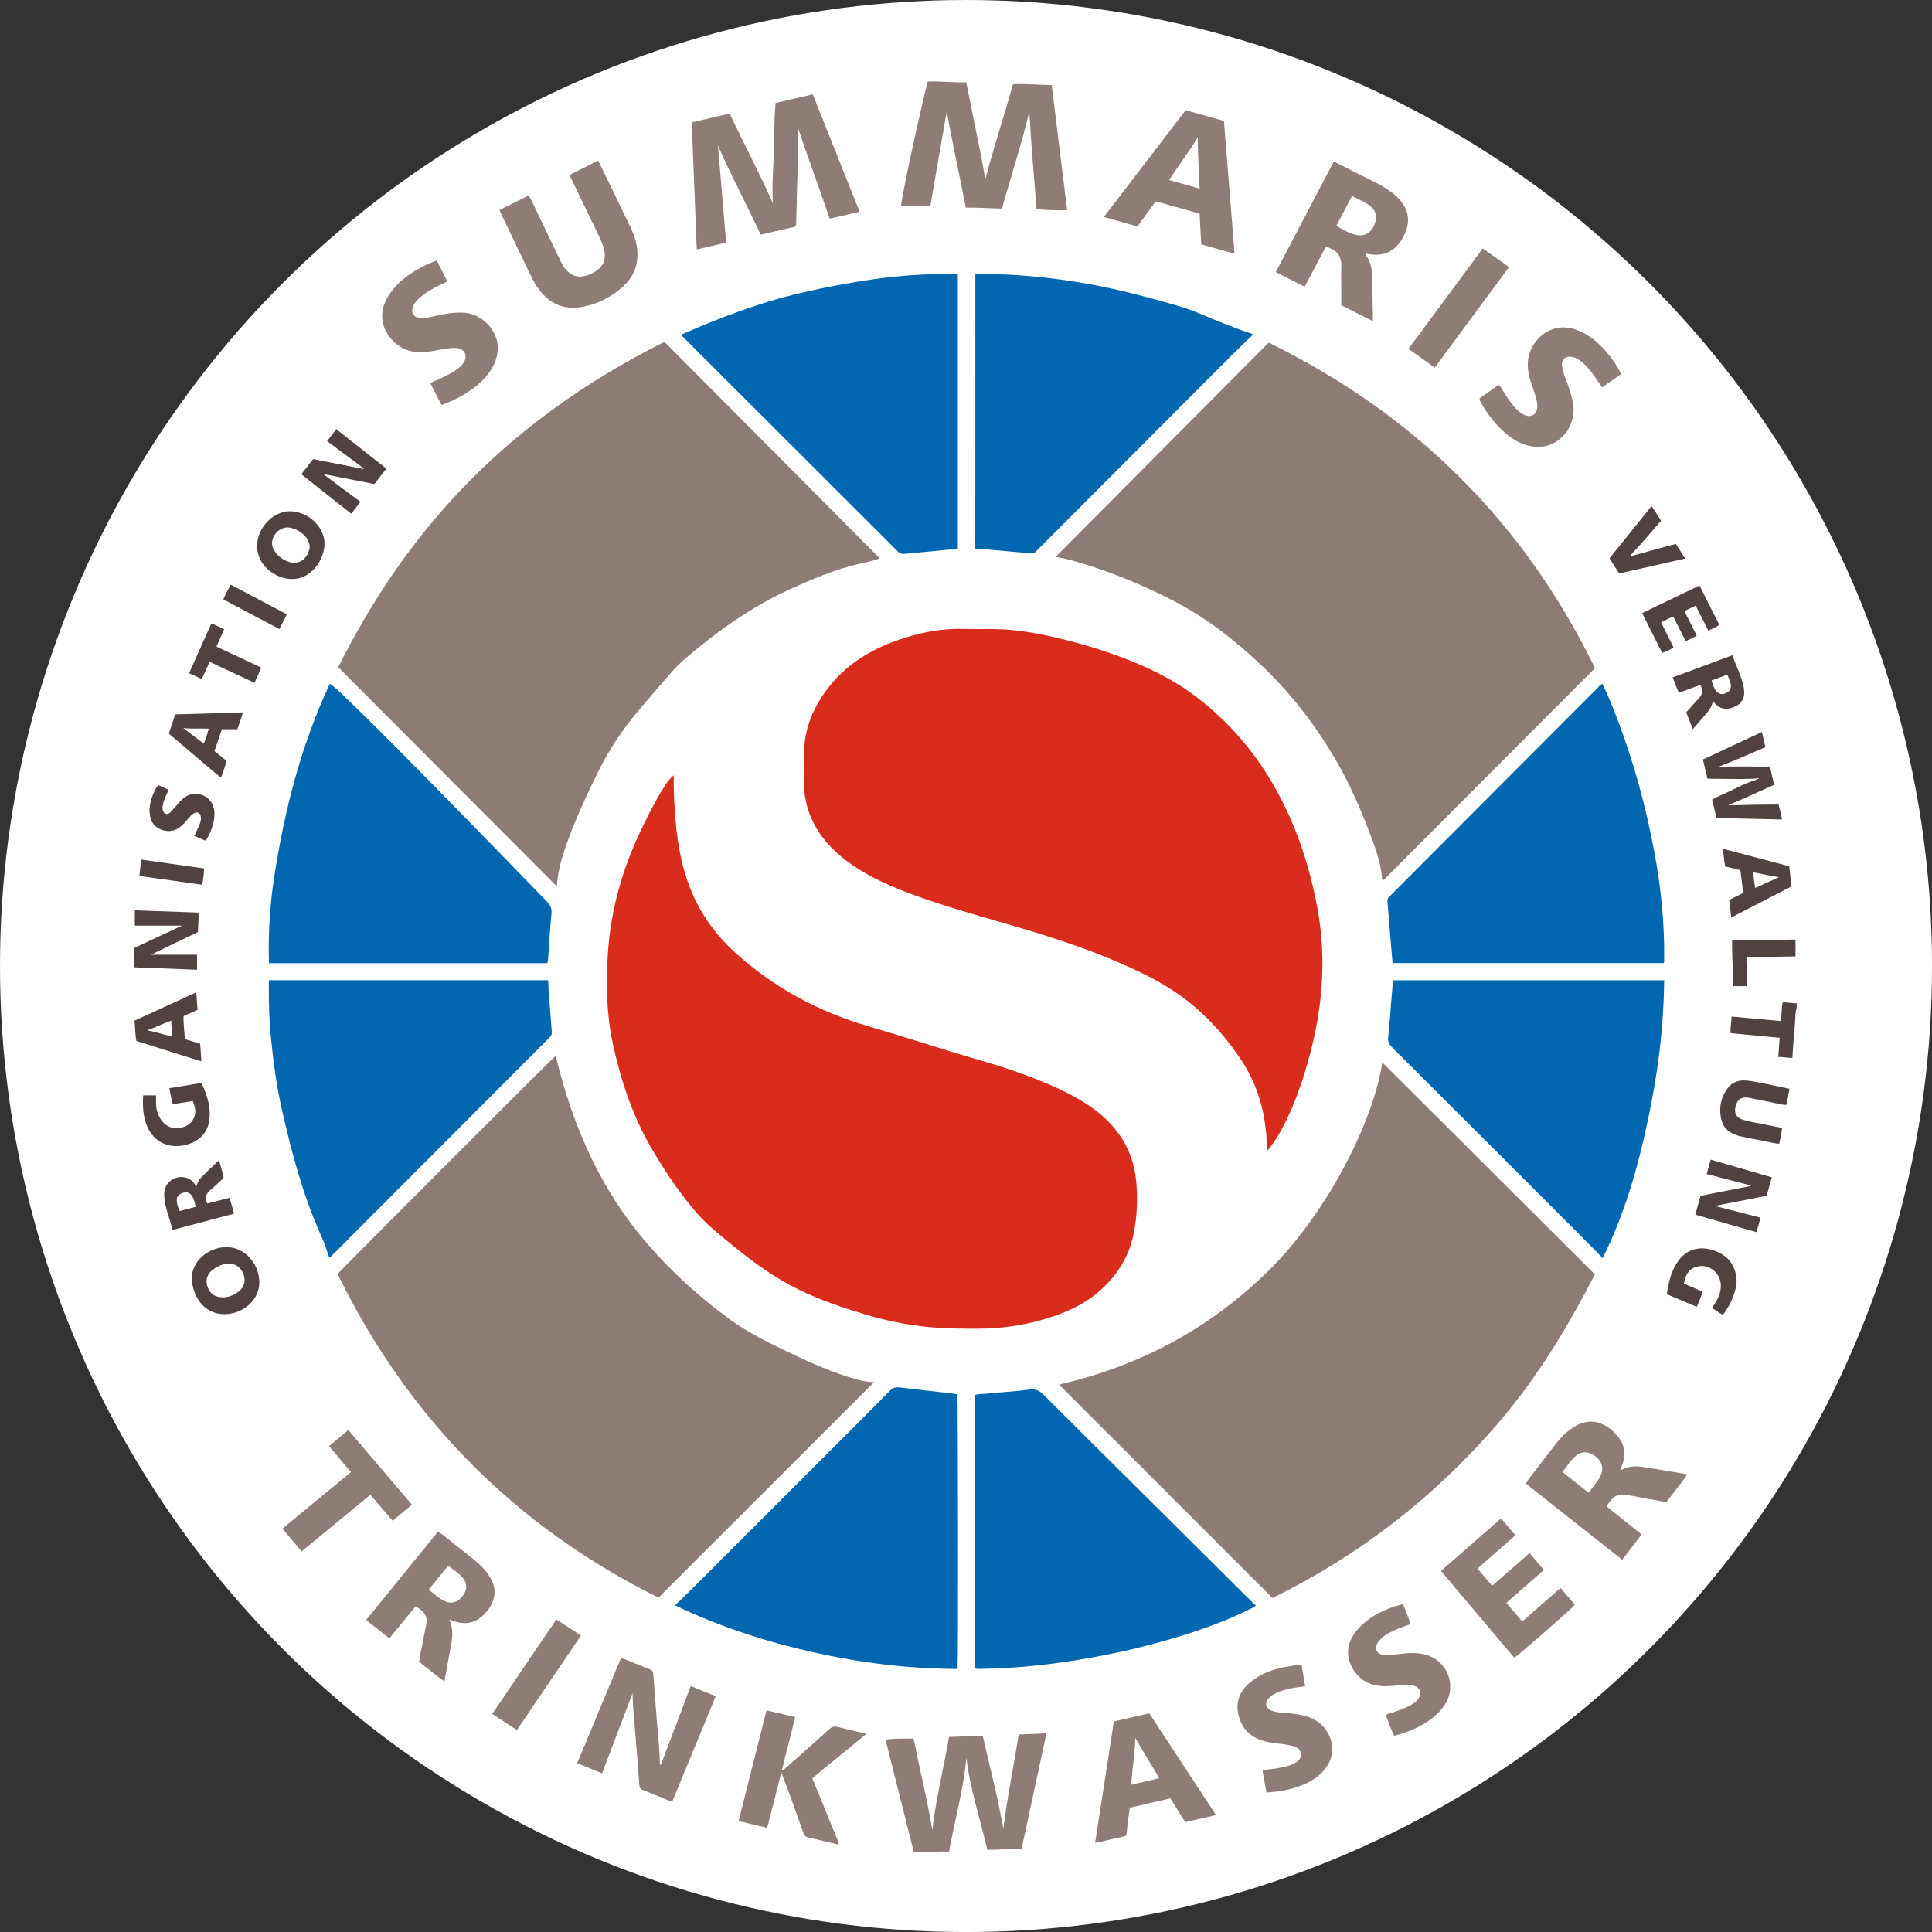 <?xml version="1.0" encoding="UTF-8"?>
<svg xmlns="http://www.w3.org/2000/svg" id="Ebene_1" version="1.1" viewBox="0 0 672.47 672.47">
  <rect x="0" y="0" width="672.47" height="672.47" fill="#333333" stroke="none"/>
  <circle cx="336.24" cy="336.24" r="336.24" style="fill: #fff;"></circle>
  <g>
    <path d="M625.38,350.71c-.59,1.65-.42,3.39-.58,5.09-.38,4.07-.63,8.15-.94,12.39-1.62.1-3.15-.35-4.88-.3.16-2.23.3-4.35.46-6.67-5.65-.53-11.31-1.07-17.04-1.61-.21-1.95.28-3.78.3-5.78,5.73.53,11.36,1.04,17.03,1.56.61-2.15.23-4.34.76-6.45,1.65-.23,3.25.42,4.88.24,0,.5,0,1.02,0,1.53Z" style="fill: #504240;"></path>
    <path d="M441.02,400.65c-.01-3.1-.23-5.84-.57-8.57-1.07-8.62-3.96-16.59-8.83-23.76-6.2-9.14-13.66-17.12-22.91-23.26-6.49-4.31-13.54-7.59-20.69-10.64-13.32-5.67-27.15-9.81-41.03-13.82-10.93-3.15-21.86-6.3-32.48-10.44-6.97-2.72-13.69-5.92-19.72-10.43-5.2-3.89-9.49-8.54-12.21-14.53-1.85-4.07-2.71-8.35-2.79-12.79-.07-3.89-.12-7.78.09-11.67.42-7.71,3.27-14.47,7.84-20.6,6.31-8.47,14.77-13.81,24.6-17.27,7.45-2.61,15.03-4.2,22.97-3.96,4.5.14,9.01-.09,13.52.13,5.89.29,11.68,1.28,17.42,2.58,9.22,2.09,18.27,4.76,27.05,8.28,7.95,3.19,15.57,7,22.45,12.16,12.19,9.13,21.8,20.47,29.04,33.88,6.77,12.52,11.1,25.84,13.72,39.79,1.72,9.17,2.19,18.39,1.51,27.66-.75,10.23-2.86,20.22-5.88,30.01-2.14,6.94-4.73,13.71-8.23,20.09-1.33,2.42-2.82,4.74-4.87,7.16Z" style="fill: #da2c1d;"></path>
    <path d="M234.52,269.84c-.1,3.95.08,7.58.29,11.21.57,10.04,1.99,19.92,5.9,29.29,3.51,8.41,8.83,15.53,15.58,21.6,13.35,11.98,28.75,20.22,45.94,25.27,10.13,2.97,20.19,6.18,30.28,9.28,7.16,2.21,14.43,4.08,21.49,6.64,7.39,2.68,14.73,5.52,21.55,9.5,5.31,3.09,10.09,6.81,13.73,11.84,3.75,5.18,5.76,11,6.26,17.35.46,5.79.24,11.54-.88,17.26-1.66,8.55-6.08,15.38-12.7,20.93-5.41,4.53-11.74,7.17-18.39,9.14-7.54,2.24-15.26,3.31-23.13,3.33-5.74.01-11.47-.02-17.18-.58-7.33-.72-14.54-2.12-21.61-4.23-8.07-2.41-16.05-5.08-23.64-8.79-8.32-4.07-15.77-9.47-22.9-15.32-4.23-3.47-8.57-6.82-12.22-10.95-6.13-6.93-11.21-14.58-15.9-22.53-6.82-11.57-10.96-24.1-13.75-37.16-2.18-10.22-2.3-20.54-1.67-30.86.97-15.79,5.39-30.71,12.38-44.88,2.15-4.36,4.32-8.69,6.9-12.81.97-1.55,1.96-3.1,3.67-4.53Z" style="fill: #da2c1d;"></path>
    <path d="M306.22,194.33c-2.41.92-4.7,1.37-6.97,1.88-8.58,1.94-16.6,5.37-24.55,9.01-13.42,6.15-25.27,14.66-36.42,24.23-3.08,2.64-5.65,5.77-8.29,8.84-3.93,4.58-7.96,9.08-11.63,13.88-4.17,5.47-7.68,11.33-10.69,17.52-3.97,8.19-7.82,16.43-10.79,25.05-1.52,4.39-2.73,8.85-3.07,13.77-25.49-25.55-50.8-50.92-76.09-76.28,21.77-43.35,54.42-83.62,113.54-113.24,24.93,25.05,49.89,50.13,74.96,75.34Z" style="fill: #8d7b76;"></path>
    <path d="M193.32,367.58c.62,1.46.84,2.88,1.19,4.25,3.28,12.55,7.72,24.66,13.8,36.14,4.78,9.03,10.47,17.45,17.18,25.16,8.57,9.85,18.17,18.57,28.73,26.24,5.16,3.74,10.75,6.71,16.47,9.48,8.01,3.88,16.03,7.71,24.53,10.41,3,.96,6.03,1.82,9.04,1.81-24.98,24.97-49.97,49.94-75.06,75.02-49.78-24.7-87.1-62.34-111.7-112.66.65-.91,74.08-74.41,75.82-75.85Z" style="fill: #8d7b76;"></path>
    <path d="M367.41,193.86c24.76-24.91,49.47-49.76,74.17-74.61,50.73,24.88,88.74,62.34,113.59,113.3-24.56,24.62-49.11,49.22-73.7,73.88-.25-.34-.4-.46-.41-.59-.5-6.2-2.77-11.91-4.98-17.62-2.96-7.63-6.25-15.13-10.31-22.25-7.25-12.7-16-24.25-26.62-34.32-9.36-8.87-19.45-16.76-30.98-22.68-10.85-5.58-22.07-10.18-33.8-13.55-2.31-.66-4.62-1.24-6.96-1.56Z" style="fill: #8d7b76;"></path>
    <path d="M442.92,556.21c-24.75-24.75-49.47-49.46-74.29-74.28,27.85-6.41,52.16-19.28,72.69-39.42,21.15-20.74,37.03-53.12,39.79-72.74,24.71,24.64,49.3,49.16,74.01,73.8-9.42,18.31-20,35.87-33.47,51.56-22.09,25.75-48.31,46.14-78.73,61.08Z" style="fill: #8d7b76;"></path>
    <path d="M234.96,558.78c2.08-2.02,3.93-3.78,5.74-5.59,16.09-16.07,32.17-32.14,48.24-48.22,6.99-6.99,13.99-13.96,20.93-21,.95-.96,1.86-1.21,3.11-1.06,6.09.73,12.19,1.41,18.29,2.11.66.08,1.31.2,1.96.3.23,1.14.32,93.14.08,95.59-16.96-.05-33.69-2.11-50.25-5.8-16.49-3.7-32.47-8.86-48.1-16.33Z" style="fill: #0167b0;"></path>
    <path d="M190.5,335.24h-96.88c-.3-10.02.28-19.96,1.8-29.82,3.58-23.25,9.3-45.88,19.39-67.43,1.71,1.17,2.97,2.42,4.26,3.64,8.61,8.19,16.97,16.63,25.31,25.09,15.43,15.63,30.75,31.37,46.04,47.14,1.29,1.33,1.73,2.59,1.52,4.46-.52,4.73-.74,9.49-1.08,14.23-.06.86-.05,1.73-.36,2.69Z" style="fill: #0167b0;"></path>
    <path d="M339.44,580.75v-95.19c1.27-.43,2.56-.33,3.81-.46,5.04-.52,10.11-.75,15.12-1.44,2.25-.31,3.55.49,5,1.95,11.94,11.95,23.95,23.83,35.94,35.74,12.38,12.3,24.76,24.61,37.15,36.91.18.18.42.29.68.47-.44.66-.99.79-1.46,1.03-8.96,4.55-18.4,7.85-28.01,10.68-10.89,3.2-21.95,5.64-33.16,7.43-11.03,1.76-22.1,2.89-33.27,3.01-.57,0-1.14.1-1.8-.13Z" style="fill: #0167b0;"></path>
    <path d="M579.12,335.21h-94.41c-.22-2.55-.45-5.04-.65-7.52-.38-4.64-.71-9.28-1.14-13.92-.08-.87.31-1.32.83-1.84,5.82-5.83,11.64-11.67,17.46-17.51,18.26-18.3,36.51-36.59,54.77-54.88.53-.53.98-1.16,1.73-1.56,1.86,3.79,3.47,7.65,4.96,11.56,5.85,15.25,10.16,30.93,13.15,46.97,2.28,12.24,3.59,24.59,3.42,37.07,0,.5.1,1.01-.12,1.63Z" style="fill: #0167b0;"></path>
    <path d="M93.72,341.18h97.1c.09,1.94.08,3.82.26,5.7.4,4.07.63,8.16.98,12.24.07.86-.2,1.42-.79,2.01-25.18,25.22-50.35,50.45-75.53,75.67-.32.32-.57.72-1.17.89-.83-2.67-1.76-5.3-2.9-7.84-6.26-13.9-10.11-28.57-13.49-43.35-1.91-8.37-3.03-16.89-3.89-25.45-.62-6.18-.75-12.36-.73-18.56-.01-.4-.07-.81.16-1.31Z" style="fill: #0167b0;"></path>
    <path d="M339.49,95.46c2.9,0,5.7-.08,8.5.02,3.78.13,7.56.36,11.33.71,6.47.6,12.9,1.47,19.29,2.6,10.57,1.88,20.92,4.66,31.23,7.61,5.61,1.6,10.87,4.15,16.29,6.26,3.23,1.26,6.46,2.52,10.09,3.7-2.53,2.47-4.94,4.75-7.28,7.09-21.89,21.92-43.77,43.85-65.65,65.77-.94.94-1.91,1.86-2.81,2.84-.47.51-.96.62-1.63.55-5.45-.51-10.9-.96-16.36-1.46-.97-.09-1.94.08-3.02.02.02-31.89.02-63.76.02-95.71Z" style="fill: #0167b0;"></path>
    <path d="M333.39,95.59v95.5c-1.17.32-2.35.13-3.49.25-5.04.51-10.08.94-15.12,1.44-.95.09-1.61-.17-2.3-.86-24.87-24.86-49.76-49.7-74.65-74.55-.32-.32-.7-.59-.81-.86,13.57-5.93,27.33-11.21,41.75-14.56,8.56-1.99,17.18-3.62,25.88-4.84,8.99-1.26,18.01-1.85,27.08-1.7.51.01,1.02-.11,1.66.18Z" style="fill: #0167b0;"></path>
    <path d="M557.85,437.91c-2.51-2.55-4.78-4.89-7.09-7.2-22.12-22.13-44.23-44.25-66.39-66.34-1.07-1.06-1.33-2.07-1.17-3.52.47-4.37.76-8.77,1.12-13.15.18-2.14.36-4.28.55-6.5h94.38c-.16,16.69-2.29,33.11-5.81,49.38-3.49,16.21-8,32.09-15.59,47.33Z" style="fill: #0167b0;"></path>
    <path d="M252.75,84.44c-3.53.82-6.8,1.58-10.23,2.37-.59-14.81-1.17-29.45-1.75-44.23,4.4-1.02,8.7-2.01,13.2-3.05,4.95,10.51,10.39,20.67,15.06,31.28-.43-5.78.14-11.53.28-17.28.15-5.83.16-11.66.62-17.68,4.21-.98,8.51-1.97,12.98-3.01,5.43,13.62,10.83,27.16,16.29,40.88-3.57.82-6.96,1.59-10.41,2.38-3.59-10.58-7.43-20.85-10.95-31.3-.02.3-.08.61-.07.91.25,7.22-.24,14.43-.39,21.64-.07,3.22-.12,6.45-.24,9.67-.02.6.1,1.24-.37,1.9-3.87.89-7.84,1.79-11.97,2.74-4.95-10.38-10.25-20.5-14.9-30.97.94,11.21,1.89,22.42,2.85,33.75Z" style="fill: #8e7c77;"></path>
    <path d="M348.75,72.58c-4.25.01-8.27-.41-12.57-.3-2.17-11.22-4.69-22.32-6.63-33.59-1.9,10.96-3.8,21.92-5.72,32.97h-10.16c-.24-1.39,5.85-29.78,9.22-43.26,4.41-.22,8.83.37,13.44.26,1.14,5.71,2.28,11.35,3.41,16.98,1.11,5.57,2.32,11.13,3.19,16.78,2.96-11.1,6.53-21.97,9.67-33.1,4.43-.25,8.85.25,13.47.28,1.79,14.51,3.56,28.94,5.36,43.52-3.62.23-7.05-.09-10.62-.26-.89-11.31-1.92-22.54-2.54-34.07-2.69,11.56-6.41,22.54-9.52,33.79Z" style="fill: #8e7c77;"></path>
    <path d="M330.34,644.45c-4.17-.07-8.09.3-12.23.36-3.29-13.07-6.57-26.11-9.88-39.27,3.25-.5,6.45-.35,9.74-.41,2.15,10.68,4.75,21.17,6.54,31.88,1.26-10.92,3.95-21.55,5.82-32.44,3.95.01,7.76-.48,11.75-.3,2.44,10.77,5.28,21.45,7.15,32.35,1.34-11.03,3.61-21.86,5.35-32.89,3.22-.14,6.31-.27,9.66-.41-2.9,13.48-5.77,26.79-8.66,40.21-4.05-.1-7.91.37-11.95.32-2.45-10.71-5.98-21.12-7.26-32.06-.99,11.04-4.03,21.67-6.03,32.66Z" style="fill: #8e7c77;"></path>
    <path d="M464.26,56.2c2.96,1.5,5.79,2.92,8.6,4.36,3.32,1.71,6.75,3.2,9.89,5.25,2.2,1.44,4.19,3.09,5.65,5.33,1.73,2.65,2.15,5.46,1.21,8.49-.68,2.18-1.76,4.14-3.29,5.84-2.71,3-6.16,3.6-9.96,2.97-.25-.04-.5-.11-.75-.15-.1-.02-.2.02-.3.03-.21.27.02.5.15.66,1.47,1.85,1.98,4.06,2.06,6.31.21,5.22.25,10.44.36,15.66,0,.2-.04.4-.08.83-3.68-1.86-7.27-3.67-10.95-5.53v-5.5c0-2.77-.07-5.53.02-8.29.09-2.91-1.14-4.9-3.82-6.01-.47-.19-.92-.42-1.51-.69-2.47,4.66-4.93,9.29-7.43,14.02-3.34-1.69-6.57-3.32-10.05-5.08,6.72-12.83,13.41-25.57,20.2-38.5ZM465.12,78.64c2.28,1.15,4.32,2.54,6.72,3.08,2.04.46,4,.18,5.4-1.64.75-.97,1.33-2.04,1.59-3.27.41-1.93-.14-3.55-1.59-4.82-1.94-1.69-4.35-2.56-6.65-3.77-1.85,3.53-3.62,6.9-5.47,10.42Z" style="fill: #8e7c77;"></path>
    <path d="M571.41,534.08c-2.31,3-4.48,5.84-6.77,8.81-11.2-8.85-22.33-17.65-33.53-26.49.69-1.37,1.63-2.38,2.45-3.47,2.72-3.59,5.47-7.15,8.26-10.69,1.43-1.81,3.05-3.45,4.91-4.83,5.93-4.4,11.66-2.98,16.32,2.48,2.69,3.15,2.9,6.74,1.4,10.5-.15.38-.33.74-.48,1.08.2.27.38.19.56.09,2.26-1.28,4.74-1.31,7.18-.96,5.14.75,10.26,1.68,15.62,2.58-2.32,3.34-4.86,6.38-7.3,9.68-2.02-.37-4.06-.74-6.11-1.1-2.81-.5-5.6-1.15-8.44-1.51-1.71-.22-3.14.23-4.3,1.46-.73.77-1.4,1.6-2,2.63,4.07,3.24,8.1,6.44,12.23,9.74ZM552.96,519.59c1.45-2.09,3.14-3.77,4.13-5.92,1.24-2.67.49-5.16-2.02-6.95-2.48-1.76-4.93-1.63-7.07.45-1.57,1.53-2.8,3.34-4.15,5.2,3.04,2.41,5.99,4.74,9.11,7.22Z" style="fill: #8e7c77;"></path>
    <path d="M173.86,73.11l10.14-5.07c1.11,1.72,1.84,3.51,2.67,5.24,2.86,5.94,5.7,11.89,8.55,17.83.51,1.06,1.13,2.07,1.94,2.94,1.88,2.03,4.16,2.69,6.82,1.92,1.33-.39,2.57-.98,3.71-1.8,2.44-1.75,3.28-4,2.64-6.96-.59-2.74-1.93-5.15-3.12-7.64-2.8-5.86-5.63-11.7-8.45-17.54-.16-.32-.3-.64-.37-1.2,3.22-1.62,6.48-3.26,9.81-4.94,1.59,3.26,3.13,6.37,4.64,9.49,2.23,4.6,4.45,9.21,6.65,13.82,1.42,2.98,2.39,6.07,2.4,9.42,0,4.29-1.64,7.92-4.7,10.8-4.02,3.79-8.8,6.29-14.25,7.35-6.36,1.24-11.46-.83-15.33-5.99-1.05-1.4-1.92-2.9-2.67-4.47-3.62-7.51-7.22-15.02-10.82-22.53-.07-.15-.12-.29-.26-.67Z" style="fill: #8e7c77;"></path>
    <path d="M412.69,38.37c4.42,1.23,8.73,2.44,13.32,3.72,1.23,15.26,2.46,30.61,3.71,46.22-3.96-1.11-7.7-2.16-11.59-3.24-.2-3.55-.4-7.05-.6-10.71-5.05-1.42-10.09-2.83-15.27-4.28-2.09,2.88-4.18,5.76-6.35,8.75-3.82-1.08-7.62-2.16-11.69-3.31,9.54-12.44,18.94-24.72,28.47-37.15ZM417.56,65.66c-.19-6.08-.69-11.93-.65-17.85-3.08,5.07-6.67,9.73-9.98,14.86,3.61,1.01,7.01,1.97,10.63,2.99Z" style="fill: #8e7c77;"></path>
    <path d="M234.02,626.99c-1.01-.03-1.76-.52-2.55-.83-2.57-1.01-5.1-2.12-7.67-3.1-.84-.32-1.2-.74-1.26-1.65-.51-6.83-1.01-13.67-1.62-20.49-.35-3.82-.66-7.64-.75-11.54-3.51,9.23-7.03,18.45-10.61,27.87-2.9-1.19-5.71-2.33-8.65-3.54,5.11-12.27,10.17-24.42,15.24-36.6,1.83.53,3.39,1.29,5,1.92,1.66.66,3.3,1.37,4.98,2,.82.31,1.21.75,1.27,1.67.4,5.71.84,11.42,1.3,17.12.38,4.64.92,9.26.96,13.92,0,.18-.05.42.36.58,3.46-9.12,6.91-18.23,10.41-27.45,2.95,1.2,5.73,2.33,8.69,3.54-5.06,12.26-10.08,24.42-15.1,36.58Z" style="fill: #8e7c77;"></path>
    <path d="M156.59,564.12c1.15,2.76.93,5.6.42,8.44-.75,4.16-1.52,8.31-2.33,12.7-3.09-2.19-5.85-4.57-8.78-6.83.16-2.16.77-4.23,1.15-6.32.34-1.91.71-3.81,1.14-5.7.71-3.16.43-4.99-3.53-7.32-3.01,3.68-6.04,7.38-9.14,11.17-2.73-2.16-5.35-4.25-8.07-6.4,8.37-10.3,16.68-20.51,25.02-30.78,2.14,1.39,3.92,3,5.79,4.49,3.16,2.5,6.47,4.84,9.36,7.68,1.29,1.26,2.35,2.7,3.24,4.26,2.19,3.86,1.51,8.14-1.82,11.84-3.23,3.58-6.79,4.46-11.35,2.82-.29-.1-.58-.17-.87-.26-.07-.12-.19-.23-.31-.12-.13.11,0,.23.08.33ZM149.21,553.3c1.97,1.52,3.61,3.17,5.76,4.07,2.34.98,4.36.33,6.05-1.84,1.61-2.06,1.72-4.23.17-6.18-1.41-1.77-3.35-2.92-5.19-4.38-2.3,2.82-4.48,5.5-6.79,8.33Z" style="fill: #8e7c77;"></path>
    <path d="M266.81,595.31c3.31.78,6.47,1.53,9.9,2.34-1.33,6.16-3.1,12.2-4.53,18.47.72-.12,1.07-.55,1.46-.89,5.06-4.47,10.12-8.94,15.14-13.46.85-.77,1.62-.97,2.75-.68,3.2.84,6.43,1.53,10.06,2.37-6.37,5.4-12.73,10.31-18.86,15.51,3.14,7.66,6.23,15.21,9.31,22.72-.4.46-.74.21-1.06.14-3.23-.76-6.45-1.54-9.68-2.26-.88-.2-1.34-.63-1.65-1.51-2.45-7.04-4.96-14.05-7.69-21.11-1.63,6.39-3.27,12.78-4.92,19.27-3.36-.79-6.56-1.55-9.96-2.35,3.24-12.91,6.48-25.69,9.73-38.56Z" style="fill: #8e7c77;"></path>
    <path d="M412.54,634.25c-1.76-2.82-3.42-5.46-5.19-8.29-4.65,1.07-9.34,2.15-14.12,3.25-.26,2.03-.52,4-.77,5.97-.13,1.01-.24,2.03-.34,3.04-.04.44-.14.83-.62.94-3.37.76-6.75,1.51-10.33,2.31,2.2-14.2,4.37-28.23,6.54-42.29,4.13-.95,8.14-1.87,12.31-2.83,7.74,11.8,15.44,23.54,23.25,35.43-3.68.85-7.14,1.65-10.73,2.47ZM393.7,621.24c3.35-.83,6.49-1.39,9.78-2.35-2.8-4.76-5.68-9.26-8.31-13.98-.15,5.44-1.05,10.74-1.47,16.33Z" style="fill: #8e7c77;"></path>
    <path d="M153.69,140.96c-1.33-2.58-2.59-5.02-3.87-7.48.72-.74,1.61-.88,2.37-1.22,2.48-1.11,4.91-2.29,7.11-3.9.83-.61,1.59-1.28,2.12-2.19,1.5-2.56.22-4.9-2.73-5.03-2.27-.1-4.47.37-6.68.8-3.12.6-6.21.98-9.4.18-6.34-1.57-12.86-9.93-7.75-18.55,2.86-4.83,7.12-8.1,12-10.65,1.63-.85,3.29-1.61,5.18-2.22,1.21,2.38,2.4,4.74,3.61,7.13-.64.68-1.46.85-2.18,1.19-2.74,1.29-5.35,2.79-7.62,4.82-.88.79-1.63,1.69-2.07,2.82-.87,2.24.17,3.9,2.56,4.03,1.86.1,3.65-.37,5.44-.78,3.05-.7,6.1-1.19,9.26-1.09,6.31.2,12.01,5.66,12.21,11.94.1,3.27-1.05,6.22-2.95,8.87-2.46,3.43-5.74,5.93-9.36,8.02-2.26,1.3-4.62,2.4-7.25,3.31Z" style="fill: #8e7c77;"></path>
    <path d="M564.32,130.18c-2.27,1.59-4.44,3.1-6.67,4.65-.96-1.41-1.83-2.72-2.74-4.01-1.34-1.88-2.82-3.64-4.64-5.08-1.01-.8-2.1-1.47-3.43-1.56-2.27-.16-3.5,1.15-3.12,3.4.23,1.36.6,2.68,1.11,3.97,1.12,2.85,2.12,5.73,2.68,8.76,1.48,7.97-4.83,15.64-12.66,15.23-4.39-.23-8.02-2.24-11.23-5.1-3.39-3.02-6.12-6.58-8.29-10.57-.17-.31-.37-.62-.32-1.18,2.14-1.53,4.38-3.13,6.67-4.77.88.91,1.33,2,1.97,2.96,1.35,1.99,2.6,4.04,4.35,5.73.89.86,1.84,1.63,3.04,2.02,2.11.69,3.81-.44,4.03-2.64.16-1.68-.35-3.24-.81-4.8-.48-1.61-1.09-3.19-1.59-4.8-1.08-3.55-1.37-7.11.17-10.62,2.34-5.32,8.27-9.55,15.55-7.08,4.4,1.49,7.81,4.42,10.79,7.85,1.98,2.27,3.66,4.78,5.14,7.64Z" style="fill: #8e7c77;"></path>
    <path d="M522.43,528.54c1.73,2,3.33,3.85,5.05,5.84-4.42,3.88-8.78,7.7-13.21,11.59,1.7,2,3.32,3.9,5.08,5.97,4.37-3.8,8.68-7.54,13.05-11.35,1.66,1.96,3.27,3.85,4.98,5.87-4.39,3.84-8.68,7.6-13.06,11.44,1.87,2.19,3.64,4.28,5.51,6.48,4.45-3.88,8.83-7.7,13.34-11.64,1.7,1.99,3.34,3.91,4.98,5.82-.92,1.24-19.46,17.48-21.08,18.45-8.45-10.02-16.92-20.05-25.5-30.22,6.98-6.11,13.85-12.12,20.86-18.25Z" style="fill: #8e7c77;"></path>
    <path d="M488.44,558.49c.86,2.24,1.72,4.47,2.6,6.78-1.64.61-3.23,1.12-4.76,1.78-2.16.94-4.29,1.95-5.95,3.71-.5.53-.95,1.08-1.18,1.78-.61,1.85.35,3.25,2.34,3.43,2.42.22,4.79-.19,7.18-.45,2.45-.27,4.89-.24,7.31.37,7.92,1.99,11.35,11.06,6.71,17.77-2.62,3.79-6.31,6.22-10.41,8.1-2.23,1.02-4.54,1.8-7.03,2.42-1.14-2.31-1.89-4.74-2.86-7.01.44-.7,1.11-.7,1.67-.88,2.34-.75,4.66-1.54,6.83-2.71,1.14-.62,2.2-1.34,2.91-2.44,1.21-1.9.58-3.63-1.56-4.34-1.49-.49-3.02-.35-4.56-.24-3.15.22-6.28.72-9.44-.09-5.89-1.5-9.37-7.25-8.98-12.05.25-3.06,1.65-5.57,3.7-7.73,4.1-4.33,9.29-6.76,14.97-8.24.09-.04.2,0,.51.04Z" style="fill: #8e7c77;"></path>
    <path d="M453.08,579.72c.39,2.36.79,4.74,1.2,7.21-3.23.38-6.25.84-9.13,1.94-1.4.54-2.7,1.22-3.68,2.41-1.35,1.66-.91,3.36,1.1,4.13,1.54.6,3.17.76,4.8.85,2.91.17,5.79.52,8.56,1.55,4.65,1.72,7.89,6.35,7.79,11.25-.06,2.95-1.35,5.42-3.3,7.56-1.93,2.12-4.32,3.56-6.96,4.64-4.02,1.64-8.2,2.4-12.65,2.65-.47-2.6-.93-5.13-1.42-7.86,2.17-.13,4.19-.34,6.18-.74,1.55-.31,3.12-.6,4.54-1.33,1.45-.74,2.9-1.63,2.69-3.52-.21-1.87-1.77-2.47-3.38-2.86-2.59-.63-5.26-.72-7.86-1.21-5.12-.97-8.87-3.64-10.33-8.85-1.34-4.78.13-8.85,3.87-11.94,3.97-3.29,8.68-4.91,13.73-5.62,1.35-.21,2.7-.53,4.25-.26Z" style="fill: #8e7c77;"></path>
    <path d="M105,539.98c-2.29-2.69-4.46-5.25-6.72-7.91,7.96-6.56,15.85-13.06,23.89-19.68-2.54-3-5.03-5.96-7.64-9.05,2.22-1.85,4.4-3.67,6.71-5.6,7.38,8.66,14.7,17.25,22.15,26-2.26,1.88-4.44,3.7-6.72,5.6-2.58-3.01-5.09-5.95-7.75-9.05-7.98,6.59-15.9,13.1-23.92,19.69Z" style="fill: #8e7c77;"></path>
    <path d="M499.39,127.94c-3.11-2.21-6.05-4.3-9.15-6.5,8.65-11.69,17.21-23.27,25.86-34.97,3.11,2.22,6.1,4.34,9.14,6.51-8.63,11.68-17.2,23.26-25.85,34.96Z" style="fill: #8e7c77;"></path>
    <path d="M193.65,563.66c2.93,1.92,5.66,3.71,8.58,5.62-7.46,11-14.84,21.89-22.31,32.9-2.88-1.88-5.68-3.71-8.59-5.61,7.46-11,14.83-21.86,22.32-32.91Z" style="fill: #8e7c77;"></path>
    <path d="M611.56,271.13c-.38-.27-.79-.1-1.19-.08-5.32.2-10.63.01-16.07-.01-.52-2.25-1.03-4.41-1.56-6.68,6.87-3.21,13.66-6.37,20.54-9.58.41,1.82.8,3.5,1.2,5.29-5.58,2.37-11.01,4.8-16.59,6.93,6.02-.42,12.03-.08,18.15-.2.49,2.12.97,4.18,1.48,6.37-5.37,2.39-10.62,4.85-16,7.11,5.83-.05,11.64-.3,17.55-.24.41,1.7.9,3.34,1.15,5.19-7.65-.17-15.16-.33-22.76-.49-.51-2.17-1-4.24-1.51-6.41,1.55-.98,3.26-1.63,4.92-2.39,3.42-1.59,6.75-3.41,10.38-4.52.16-.05.26-.13.28-.3.25,0,.51.07.73-.16-.28-.08-.57-.28-.7.17Z" style="fill: #504240;"></path>
    <path d="M134.48,163.1c-1.46,1.88-2.8,3.61-4.17,5.38-5.84-1.15-11.62-2.28-17.41-3.42-.03.07-.06.13-.09.2,4.17,3.11,8.34,6.21,12.65,9.42-1.07,1.38-2.1,2.73-3.19,4.14-5.82-4.61-11.51-9.11-17.38-13.75,1.37-1.76,2.69-3.47,4.09-5.27,5.86,1.15,11.7,2.3,17.55,3.45.04-.07.08-.13.12-.2-4.24-3.14-8.48-6.29-12.8-9.5,1.09-1.41,2.1-2.73,3.2-4.16,5.83,4.59,11.56,9.09,17.43,13.71Z" style="fill: #504240;"></path>
    <path d="M591.91,416.22c5.85-1.14,11.63-2.27,17.42-3.4.01-.07.02-.14.02-.21-5.08-1.31-10.16-2.63-15.31-3.96.47-1.69.91-3.25,1.4-5.02,7.06,2.05,14.09,4.08,21.27,6.16-.6,2.16-1.18,4.24-1.79,6.43-5.98,1.16-11.93,2.32-18.09,3.52,5.37,1.37,10.57,2.71,15.88,4.07-.27,1.71-.86,3.26-1.34,5.06-7.1-2.03-14.13-4.04-21.29-6.09.61-2.22,1.21-4.37,1.83-6.56Z" style="fill: #504240;"></path>
    <path d="M52.51,332.31h16.07v5.22c-7.42-.28-14.75-.57-22.04-.84v-6.65c5.55-2.59,11.03-5.14,16.85-7.86h-16.45v-5.32c7.41.26,14.69.52,22.14.78.12,2.28-.09,4.49-.2,6.81-5.47,2.55-10.89,5.21-16.37,7.86Z" style="fill: #504240;"></path>
    <path d="M78.16,457.43c-7.4,0-11.13-6.47-11.38-12.26-.25-5.82,5.38-10.97,11.83-11.09,6.34-.11,11.63,5.49,11.65,12.35.02,5.92-5.48,10.92-12.1,11ZM77.87,451.58c1.92-.11,4.04-.89,5.78-2.55,3.23-3.11.62-8.3-2.35-8.95-2.8-.61-5.15.32-7.3,1.91-2,1.48-2.55,3.68-1.72,6.02.83,2.36,2.58,3.58,5.59,3.57Z" style="fill: #504240;"></path>
    <path d="M100.87,177.95c6.43.03,12.19,5.48,12.09,11.46-.08,4.81-4.08,12.19-11.47,12.14-5.18-.04-12.03-4.37-11.99-11.58.02-6.24,5.53-12.04,11.37-12.02ZM102.26,195.86c2.39.06,3.93-1.23,4.93-3.25,1.01-2.05.69-3.99-.76-5.71-1.47-1.73-3.36-2.84-5.6-3.24-3.44-.63-6.84,3.06-6,6.46.71,2.87,4.33,5.67,7.43,5.74Z" style="fill: #504240;"></path>
    <path d="M602.99,228.06c1.31,3.89,3.32,7.44,3.99,11.46.53,3.17-.53,5.26-3.13,6.45-2.73,1.25-5.44.96-7.25-1.55-.08-.11-.22-.17-.44-.34-.27,2.07-1.53,3.48-2.78,4.91-1.35,1.53-2.67,3.09-4.15,4.81-.81-2.05-1.55-3.92-2.31-5.86,1.49-1.66,2.92-3.34,4.43-4.92,1.31-1.37,1.58-2.79.48-4.55-2.5.69-4.89,1.83-7.46,2.62-.85-1.66-1.41-3.4-2.16-5.29,6.93-2.59,13.79-5.14,20.78-7.74ZM595.74,236.86c.43,1.37.77,2.6,1.57,3.62.94,1.2,2.09,1.41,3.55.71,1.33-.63,1.84-1.68,1.54-3.12-.23-1.11-.69-2.12-1.17-3.23-1.81.66-3.57,1.31-5.49,2.02Z" style="fill: #504240;"></path>
    <path d="M68.37,413.01c.29-1.21.68-2.09,1.35-2.82,1.99-2.18,4.23-4.11,6.5-6.4.57,2.03,1.05,3.79,1.56,5.53.18.62-.2.94-.58,1.29-1.33,1.2-2.6,2.47-3.98,3.61-1.54,1.28-2.11,2.71-1.05,4.68,2.48-.64,5.03-1.29,7.64-1.96.77,1.79,1.03,3.61,1.7,5.48-7.17,1.9-14.24,3.78-21.48,5.7-.93-4.22-2.87-8.14-2.87-12.5.01-4.19,4.08-6.98,8.03-5.57,1.37.49,2.27,1.53,3.18,2.96ZM68.13,420.06c-.29-1.28-.54-2.48-1.13-3.57-.66-1.21-1.8-1.68-3.1-1.36-1.54.38-2.42,1.24-2.38,2.58.03,1.31.38,2.58,1.04,3.81,1.86-.48,3.63-.95,5.57-1.46Z" style="fill: #504240;"></path>
    <path d="M49.86,381.26h4.45c0,.94-.01,1.79,0,2.65.02,2.32.64,4.45,2.09,6.28,1.74,2.19,4.05,2.87,6.72,2.29,2.24-.49,3.9-1.76,4.62-4.03.55-1.76.07-3.42-.63-5.21-2.3.36-4.6.72-6.98,1.09-.57-1.81-.76-3.63-1.18-5.55,3.75-.62,7.41-1.23,11.19-1.86,1.96,4.33,3.46,8.69,2.64,13.48-.73,4.26-3.99,7.29-8.65,8.23-6.27,1.27-11.42-1.74-13.38-7.84-.98-3.06-1.14-6.21-.89-9.53Z" style="fill: #504240;"></path>
    <path d="M586.1,446.79c2.2.94,4.3,1.83,6.55,2.79-.57,1.84-1.32,3.54-2.05,5.31-3.52-1.48-6.93-2.92-10.42-4.4.6-4.15,1.48-8.11,3.93-11.53,2.74-3.81,6.78-5.25,11.34-4.03,4.93,1.32,8.16,4.27,8.92,9.53.21,1.45.04,2.88-.3,4.26-.8,3.26-2.28,6.21-4.4,8.93-1.34-.68-2.51-1.54-3.81-2.44,1.48-1.92,2.6-3.95,3.01-6.32.9-5.2-3.81-9.5-8.65-7.89-1.55.52-2.63,1.52-3.28,3-.38.85-.61,1.74-.84,2.79Z" style="fill: #504240;"></path>
    <path d="M622.86,378.96c-.36,1.99-.69,3.74-1.02,5.58-1.64.11-3.13-.46-4.66-.74-2.71-.49-5.4-1.11-8.1-1.65-2.83-.56-4.42.42-5.01,3.07-.51,2.28.27,3.74,2.55,4.5,2.28.76,4.68,1.04,7.02,1.54,2.19.47,4.38.88,6.65,1.33-.22,1.9-.56,3.68-.99,5.52-1.92-.15-3.69-.64-5.48-.99-2.6-.51-5.22-.98-7.8-1.56-3.2-.73-5.92-2.22-6.81-5.65-1.07-4.09-.29-7.95,2.26-11.3,1.61-2.11,4.02-2.76,6.6-2.5,3.82.39,7.52,1.42,11.28,2.12,1.14.21,2.27.47,3.51.73Z" style="fill: #504240;"></path>
    <path d="M84.62,247.95c-.73,2.14-1.35,3.97-1.99,5.86h-5.4c-.86,2.54-1.71,5.03-2.59,7.62,1.38,1.12,2.76,2.24,4.22,3.43-.5,1.94-1.19,3.81-1.95,5.89-6.12-5.19-12.1-10.27-18.15-15.4.74-2.24,1.46-4.4,2.23-6.69,7.78-.22,15.58-.46,23.63-.71ZM70.93,258.87c.65-1.78,1.3-3.42,1.71-5.25-3.02-.11-5.9.09-8.82-.16,2.37,1.73,4.62,3.56,7.11,5.41Z" style="fill: #504240;"></path>
    <path d="M602.6,319.34c-.26-2.12-.49-4.04-.74-6.02,1.47-.96,3.11-1.52,4.78-2.46-.03-2.59-.62-5.23-.85-7.99-1.77-.43-3.5-.85-5.28-1.28-.44-1.96-.53-3.94-.82-6.16,7.76,2.05,15.4,4.07,23.06,6.09.29,2.4.56,4.67.84,7-6.96,3.59-13.84,7.14-20.99,10.82ZM610.92,309.08c2.87-1.3,5.5-2.49,8.34-3.78-3.12-.38-5.95-1.17-8.95-1.65.02,1.86.32,3.54.61,5.43Z" style="fill: #504240;"></path>
    <path d="M64.31,361.68c1.79.54,3.54,1.06,5.35,1.6.15,2.03.3,4,.46,6.16-7.65-2.4-15.13-4.75-22.64-7.11-.51-2.29-.33-4.65-.7-7.06,7.16-3.28,14.24-6.52,21.4-9.79.55,1.99.2,3.97.67,5.92-1.59.95-3.32,1.43-4.95,2.28-.14,2.65.37,5.27.41,8ZM51.25,358.59c2.89.63,5.7,1.49,8.65,2.16.16-1.85-.37-3.58-.27-5.51-2.93,1.06-5.57,2.36-8.38,3.35Z" style="fill: #504240;"></path>
    <path d="M598.45,217.51c-1.23.86-2.54,1.28-3.82,2.03-1.5-2.96-2.94-5.81-4.42-8.74-1.31.63-2.54,1.22-3.91,1.89,1.43,2.87,2.84,5.68,4.27,8.54-1.17.75-2.44,1.28-3.84,1.92-1.43-2.81-2.85-5.61-4.31-8.5-1.48.5-2.8,1.21-4.23,2,1.44,2.9,2.86,5.76,4.32,8.7-1.25.84-2.55,1.36-3.95,1.93-2.32-4.62-4.61-9.17-6.98-13.87,6.63-3.19,13.23-6.37,19.97-9.62,2.29,4.57,4.56,9.07,6.9,13.72Z" style="fill: #504240;"></path>
    <path d="M583.32,189.31c1.09,1.72,2.09,3.3,3.22,5.09-7.76,1.76-15.33,3.48-22.95,5.21-1.14-1.79-2.23-3.5-3.37-5.28,4.86-6.04,9.7-12.05,14.61-18.15,1.27,1.62,2.19,3.36,3.34,5.1-3.51,3.96-6.86,8.04-10.53,11.86.07.13.14.25.21.38,5.12-1.41,10.23-2.79,15.47-4.21ZM567.51,193.61s.07-.07.1-.1c-.07-.03-.13-.07-.2-.09-.03,0-.06.06-.1.09.06.03.13.06.2.1Z" style="fill: #504240;"></path>
    <path d="M55.04,273.25c1.18.54,2.38,1.09,3.66,1.68-.78,1.71-1.65,3.33-1.96,5.15-.03.2-.11.39-.14.6-.15,1.17.25,2.23.99,2.53,1.05.43,1.63-.36,2.2-.97,1.08-1.16,2.05-2.42,3.15-3.56,1.77-1.85,3.92-2.76,6.51-2.22,3.46.72,5.56,3.9,5.16,7.77-.31,3-1.33,5.75-2.98,8.38-1.37-.39-2.58-1.14-4-1.65.6-1.29,1.21-2.5,1.74-3.76.41-.99.75-2.01.49-3.13-.27-1.14-1.12-1.58-2.18-1.08-.66.31-1.16.83-1.64,1.37-.86.95-1.67,1.95-2.59,2.83-1.72,1.65-3.75,2.46-6.16,1.92-3.32-.74-5.06-2.95-5.23-6.62-.16-2.69,1.19-6.88,2.98-9.24Z" style="fill: #504240;"></path>
    <path d="M90.95,232.38c-.83,1.85-1.57,3.51-2.36,5.28-5.24-2.45-10.39-4.85-15.62-7.29-.94,2.07-1.83,4-2.74,6-1.47-.69-2.85-1.33-4.41-2.06,2.59-5.78,5.14-11.48,7.74-17.28,1.55.48,2.9,1.27,4.46,1.96-.88,2.01-1.74,3.99-2.66,6.08,5.21,2.43,10.31,4.83,15.59,7.31Z" style="fill: #504240;"></path>
    <path d="M607.9,333.22c-.12,3.43.36,6.68.21,10.02h-4.77c-.23-5.25-.43-10.49-.47-15.85,7.36-.12,14.65-.24,22.09-.36v5.86c-5.61.1-11.26.21-17.06.33Z" style="fill: #504240;"></path>
    <path d="M99.85,213.84c-.91,1.78-1.73,3.4-2.6,5.11-6.54-3.46-12.98-6.87-19.52-10.32.76-1.77,1.61-3.42,2.57-5.13,6.5,3.45,12.94,6.85,19.55,10.34Z" style="fill: #504240;"></path>
    <path d="M71.04,302.27c0,1.95-.38,3.74-.63,5.7-7.31-1.02-14.55-2.04-21.88-3.07.17-1.97.37-3.78.73-5.69,7.24,1.02,14.4,2.03,21.78,3.06Z" style="fill: #504240;"></path>
  </g>
</svg>
